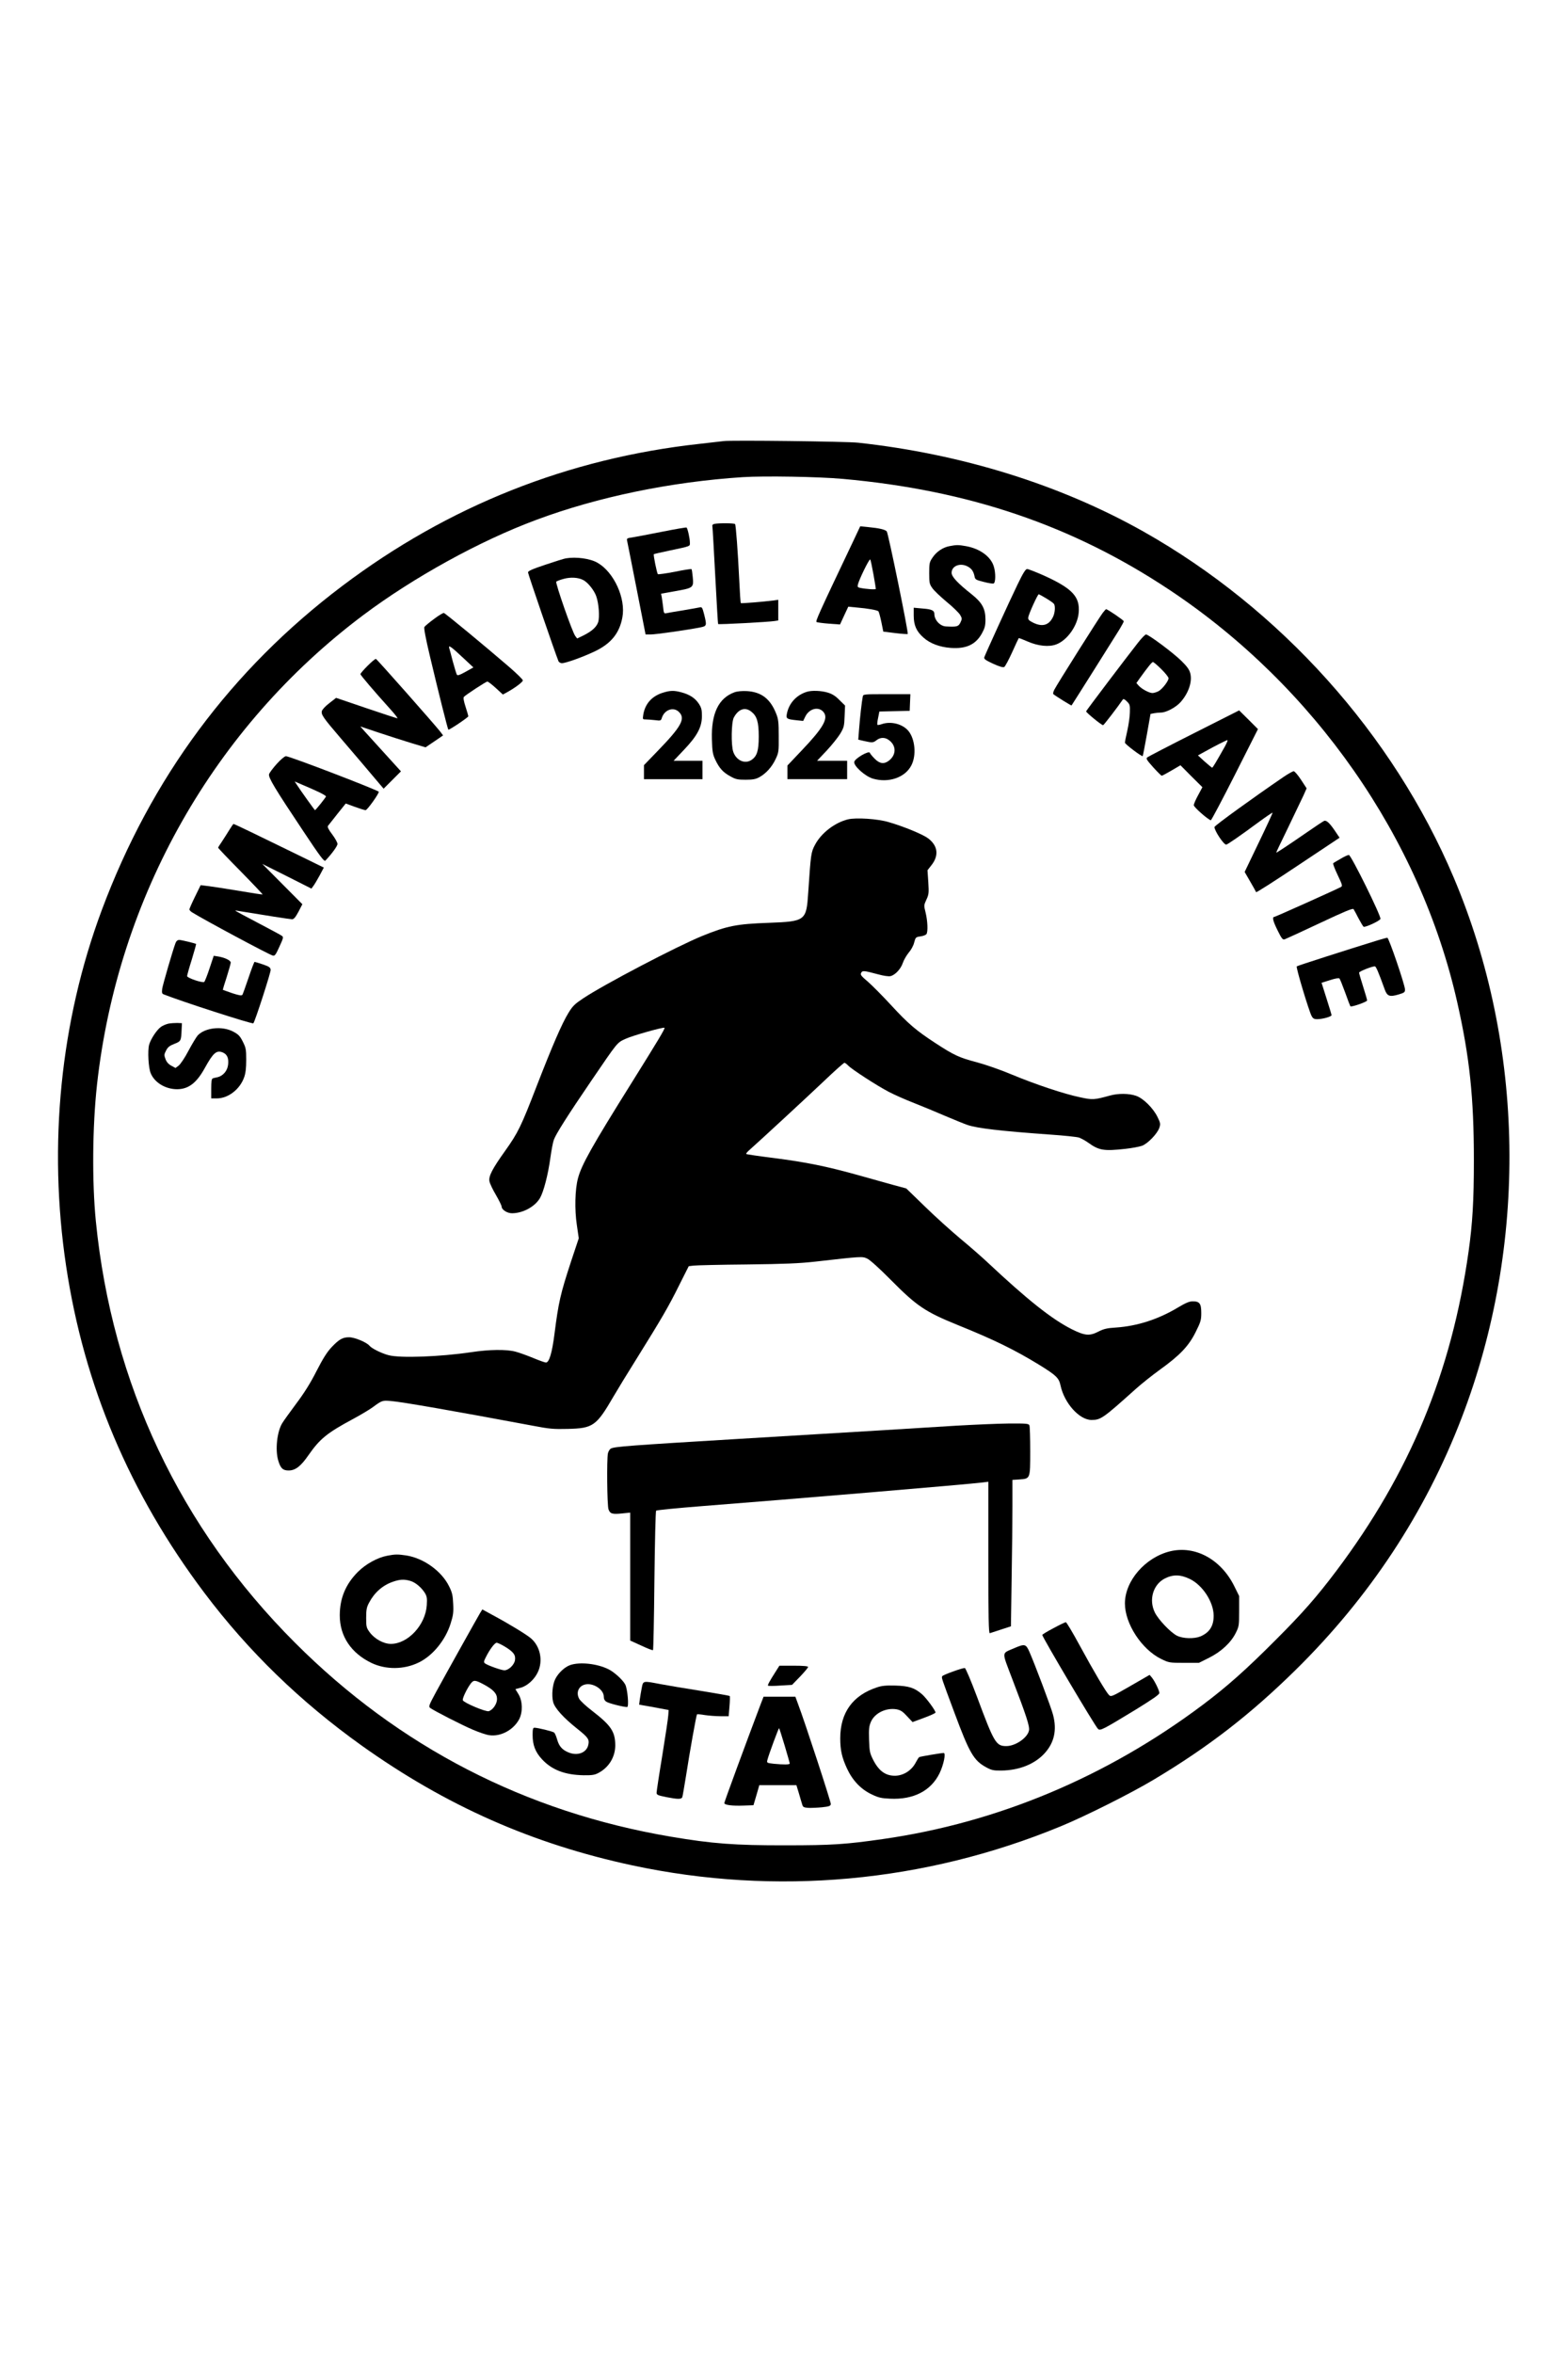 <?xml version="1.0" encoding="UTF-8" standalone="yes"?>
<svg version="1.0" xmlns="http://www.w3.org/2000/svg" width="1024pt" height="1536pt" viewBox="0 0 1366 2048" preserveAspectRatio="xMidYMid meet">
  <g transform="translate(0,2048) scale(0.1,-0.1)" fill="#000000" stroke="none">
    <path d="M6305 16644 c-16 -2 -111 -13 -210 -24 -1147 -126 -2190 -541 -3114
-1238 -966 -729 -1665 -1671 -2095 -2824 -360 -966 -468 -2045 -310 -3098 156
-1040 554 -1981 1204 -2845 385 -511 837 -949 1370 -1330 736 -525 1491 -858
2360 -1044 1249 -267 2544 -149 3730 340 212 87 611 287 810 406 475 284 839
565 1234 953 646 635 1133 1373 1449 2197 579 1507 554 3235 -69 4707 -528
1247 -1508 2339 -2704 3013 -725 408 -1584 675 -2485 773 -98 11 -1111 23
-1170 14z m1035 -329 c1099 -98 2005 -406 2850 -968 1261 -838 2183 -2160
2505 -3590 108 -477 145 -829 145 -1377 0 -351 -12 -551 -46 -792 -148 -1052
-512 -1931 -1152 -2782 -171 -227 -294 -367 -527 -600 -265 -266 -427 -409
-640 -569 -834 -625 -1783 -1023 -2780 -1166 -327 -47 -445 -55 -850 -55 -443
-1 -640 14 -1000 75 -1266 214 -2370 783 -3275 1689 -1001 1001 -1594 2255
-1735 3670 -34 345 -30 824 10 1190 182 1637 1021 3115 2320 4089 439 329
1018 648 1507 829 536 200 1171 331 1798 372 188 12 660 4 870 -15z"/>
    <path d="M6224 15923 c-14 -3 -21 -10 -18 -21 2 -9 13 -204 25 -432 12 -228
23 -417 25 -419 5 -6 445 18 492 26 l32 5 0 90 0 90 -42 -6 c-87 -11 -280 -27
-284 -23 -3 2 -9 94 -14 203 -12 249 -29 474 -36 485 -5 9 -139 10 -180 2z"/>
    <path d="M5765 15854 c-115 -23 -232 -45 -258 -49 -44 -6 -48 -9 -44 -28 3
-12 40 -201 83 -419 l78 -398 45 0 c43 0 319 39 429 61 60 12 61 14 36 115
-15 58 -19 65 -38 60 -12 -3 -77 -14 -146 -26 -69 -11 -134 -22 -146 -25 -19
-4 -22 1 -27 53 -4 31 -9 71 -12 87 l-6 30 128 23 c153 27 157 30 148 122 -3
35 -8 67 -11 69 -3 3 -68 -7 -145 -23 -78 -15 -144 -24 -148 -21 -8 8 -41 169
-35 174 2 2 62 16 134 31 193 41 180 36 180 71 0 34 -19 121 -29 130 -3 3
-100 -14 -216 -37z"/>
    <path d="M7438 15783 c-312 -656 -335 -708 -324 -715 6 -3 55 -10 108 -14 l96
-7 36 78 36 77 72 -7 c97 -8 180 -23 190 -33 5 -5 16 -46 26 -93 l17 -84 104
-13 c57 -7 106 -10 109 -8 8 9 -170 880 -183 894 -15 16 -66 28 -161 37 l-70
7 -56 -119z m171 -298 c12 -66 21 -124 21 -128 0 -8 -85 -2 -138 9 -20 4 -23
9 -18 30 12 47 99 225 107 217 4 -4 16 -62 28 -128z"/>
    <path d="M8271 15729 c-58 -11 -114 -49 -148 -101 -26 -38 -28 -50 -28 -134 0
-83 2 -95 27 -130 15 -22 71 -75 125 -120 54 -44 106 -95 117 -113 18 -31 18
-35 3 -67 -18 -36 -30 -39 -127 -34 -51 3 -100 56 -100 108 0 31 -22 42 -104
48 l-76 7 0 -68 c0 -85 24 -139 86 -193 57 -51 141 -82 236 -89 135 -10 219
29 273 128 24 44 30 66 30 119 0 94 -29 147 -119 219 -123 97 -176 154 -176
188 0 58 70 88 134 58 39 -19 56 -42 66 -89 5 -28 12 -31 79 -48 41 -11 80
-17 87 -14 18 7 19 93 2 147 -25 86 -120 156 -242 178 -67 12 -83 12 -145 0z"/>
    <path d="M4930 15623 c-14 -2 -94 -27 -177 -55 -117 -39 -153 -55 -153 -68 0
-13 237 -704 265 -772 4 -10 18 -18 30 -18 35 0 187 55 291 105 138 67 211
157 236 294 31 164 -73 393 -216 475 -63 37 -185 54 -276 39z m151 -189 c40
-20 96 -90 114 -143 22 -64 30 -179 16 -224 -15 -43 -55 -79 -129 -116 l-54
-26 -16 21 c-25 30 -176 464 -166 474 5 5 34 16 64 24 60 17 128 13 171 -10z"/>
    <path d="M8866 15398 c-72 -148 -281 -607 -291 -636 -4 -16 9 -25 77 -57 58
-26 87 -34 97 -28 8 5 39 63 69 129 29 65 55 120 57 122 2 2 36 -11 77 -29 91
-40 187 -50 251 -25 95 36 184 162 194 274 13 142 -55 213 -309 328 -67 29
-130 54 -140 54 -13 0 -35 -34 -82 -132z m249 -124 c33 -20 63 -41 67 -48 13
-19 9 -77 -8 -112 -35 -74 -93 -91 -174 -51 -36 18 -45 27 -42 45 2 27 82 202
91 202 3 0 33 -16 66 -36z"/>
    <path d="M9606 15147 c-30 -39 -398 -622 -421 -668 -9 -17 -13 -35 -8 -39 17
-15 155 -101 158 -98 4 4 373 590 418 663 20 33 37 65 37 70 0 9 -141 105
-154 105 -3 0 -16 -15 -30 -33z"/>
    <path d="M3781 15095 c-41 -30 -79 -62 -84 -70 -5 -10 11 -98 48 -253 76 -320
155 -636 161 -641 5 -6 174 107 174 117 0 4 -11 41 -24 82 -16 48 -21 79 -15
86 14 17 193 134 205 134 6 0 39 -25 73 -56 l62 -57 33 18 c70 38 141 91 141
105 0 8 -54 61 -120 118 -222 191 -556 467 -568 469 -7 2 -46 -22 -86 -52z
m253 -338 l90 -84 -68 -38 c-52 -29 -70 -35 -76 -25 -4 7 -20 58 -35 114 -14
56 -29 109 -32 119 -8 29 19 10 121 -86z"/>
    <path d="M9913 14887 c-97 -123 -448 -587 -451 -596 -3 -9 134 -121 148 -121
6 0 131 163 172 224 5 7 18 1 35 -17 26 -25 28 -34 26 -95 0 -37 -11 -109 -22
-159 -12 -51 -21 -98 -21 -105 0 -13 147 -124 155 -117 2 3 18 86 36 186 l32
181 30 6 c16 3 44 6 61 6 45 0 128 44 170 90 70 78 105 180 85 253 -8 31 -28
59 -77 107 -72 71 -286 230 -308 230 -8 0 -40 -33 -71 -73z m204 -229 c35 -34
63 -70 63 -79 0 -25 -56 -97 -89 -114 -17 -8 -39 -15 -51 -15 -28 0 -90 33
-118 62 l-22 25 31 44 c70 97 104 139 113 139 6 0 39 -28 73 -62z"/>
    <path d="M3202 14687 c-34 -34 -62 -67 -62 -72 0 -10 121 -151 259 -304 40
-44 69 -81 63 -81 -6 0 -128 40 -272 89 l-262 89 -59 -46 c-33 -25 -62 -56
-65 -69 -8 -30 13 -60 157 -228 102 -119 282 -330 352 -414 l29 -34 75 75 76
76 -139 153 c-76 84 -156 172 -177 195 l-38 43 158 -53 c87 -29 215 -70 284
-91 l126 -38 77 52 76 52 -24 32 c-52 66 -551 631 -561 634 -6 2 -38 -25 -73
-60z"/>
    <path d="M5772 14452 c-94 -30 -153 -97 -168 -191 -6 -40 -6 -41 22 -41 16 0
52 -3 80 -6 48 -6 52 -5 59 17 22 74 102 102 150 54 59 -58 22 -126 -192 -346
l-113 -117 0 -61 0 -61 255 0 255 0 0 80 0 80 -126 0 -126 0 91 96 c116 122
156 198 156 295 0 54 -5 72 -27 106 -32 49 -80 80 -151 99 -66 18 -99 17 -165
-4z"/>
    <path d="M6397 14456 c-138 -51 -202 -186 -195 -410 3 -104 7 -129 29 -176 35
-74 67 -110 131 -145 46 -26 63 -30 133 -30 63 0 89 5 120 22 57 31 110 89
142 158 27 57 28 67 27 200 0 120 -3 148 -22 195 -51 130 -130 190 -257 197
-44 2 -84 -2 -108 -11z m148 -168 c49 -38 65 -90 65 -216 0 -124 -15 -173 -64
-205 -57 -38 -132 -4 -158 71 -20 58 -17 259 5 299 40 74 98 94 152 51z"/>
    <path d="M7030 14461 c-92 -28 -158 -101 -175 -192 -8 -42 -2 -47 85 -56 l57
-6 19 39 c35 71 119 90 160 36 42 -54 -6 -137 -190 -330 l-126 -133 0 -59 0
-60 260 0 260 0 0 80 0 80 -131 0 -131 0 84 89 c46 49 99 116 118 147 32 54
35 66 38 152 l4 93 -49 48 c-35 36 -63 53 -102 65 -57 17 -138 20 -181 7z"/>
    <path d="M7516 14418 c-8 -38 -25 -188 -32 -283 l-7 -91 52 -12 c70 -16 79
-15 108 8 31 24 70 26 103 3 69 -47 71 -129 5 -181 -42 -33 -81 -29 -125 16
-20 20 -39 43 -42 51 -7 23 -132 -49 -136 -79 -6 -35 95 -125 161 -145 138
-41 283 9 337 116 45 88 32 229 -27 300 -51 60 -152 86 -232 58 -18 -6 -34 -9
-37 -6 -3 3 -1 30 6 61 l11 55 132 3 132 3 3 73 3 72 -205 0 c-205 0 -206 0
-210 -22z"/>
    <path d="M10403 14101 c-216 -109 -399 -204 -408 -211 -13 -11 -6 -22 51 -86
37 -41 70 -74 75 -74 5 0 43 21 86 46 l77 45 95 -96 96 -95 -37 -69 c-21 -38
-38 -77 -38 -88 0 -16 118 -121 148 -131 5 -1 99 177 210 396 l201 398 -82 82
-82 81 -392 -198z m267 -118 c-77 -137 -105 -183 -110 -183 -3 0 -32 24 -65
53 l-59 54 64 35 c91 51 183 97 193 98 5 0 -6 -26 -23 -57z"/>
    <path d="M2411 13833 c-34 -38 -64 -78 -67 -90 -8 -28 50 -124 299 -497 149
-224 181 -266 192 -255 55 58 105 126 105 145 0 12 -21 50 -46 83 -32 42 -43
65 -37 74 5 6 42 53 82 104 l73 91 79 -29 c44 -16 86 -29 94 -29 14 0 115 141
115 160 0 12 -776 310 -809 310 -11 0 -45 -28 -80 -67z m372 -248 c31 -15 57
-31 57 -35 0 -8 -90 -120 -96 -120 -3 0 -130 177 -159 223 l-18 27 79 -34 c44
-18 105 -46 137 -61z"/>
    <path d="M11180 13718 c-265 -181 -600 -423 -600 -435 0 -32 80 -153 102 -153
11 0 118 74 286 198 63 46 116 82 118 80 2 -2 -52 -119 -120 -260 l-123 -256
48 -83 c27 -46 50 -88 52 -93 2 -5 166 100 365 233 l362 241 -39 58 c-47 70
-76 96 -95 89 -8 -3 -79 -50 -158 -105 -136 -94 -253 -172 -260 -172 -2 0 45
98 103 217 58 120 118 246 134 280 l28 63 -49 75 c-27 41 -56 75 -64 74 -8 0
-49 -23 -90 -51z"/>
    <path d="M7387 13350 c-116 -29 -232 -119 -286 -220 -36 -67 -37 -79 -60 -418
-16 -245 -23 -251 -344 -263 -280 -10 -362 -26 -581 -115 -220 -90 -855 -422
-1036 -543 -72 -48 -91 -66 -127 -125 -58 -94 -141 -287 -277 -637 -137 -355
-163 -408 -277 -568 -110 -154 -144 -219 -135 -263 3 -18 28 -71 56 -118 27
-47 50 -93 50 -102 0 -27 48 -58 90 -58 95 0 200 57 244 132 32 55 71 205 91
353 9 64 22 134 30 155 18 50 121 213 327 515 232 340 222 329 298 364 60 28
330 104 339 96 6 -7 -56 -110 -284 -475 -349 -558 -439 -718 -470 -836 -26
-96 -30 -272 -10 -405 l17 -117 -66 -198 c-95 -290 -110 -357 -146 -638 -21
-164 -46 -246 -74 -246 -9 0 -59 18 -112 40 -53 22 -123 47 -154 55 -79 21
-229 19 -386 -5 -270 -40 -619 -53 -719 -26 -61 16 -146 58 -166 82 -24 30
-130 74 -177 74 -57 0 -86 -16 -153 -86 -41 -44 -75 -98 -132 -209 -52 -103
-108 -192 -178 -285 -55 -74 -109 -149 -119 -166 -47 -74 -64 -235 -36 -328
20 -67 40 -86 90 -86 59 0 106 36 173 133 100 143 161 193 386 314 69 37 147
84 173 103 83 61 84 61 159 55 97 -8 540 -85 1235 -215 145 -28 182 -31 305
-28 222 5 250 25 400 283 32 55 124 206 205 335 211 339 273 444 366 632 l84
167 42 5 c24 3 232 8 463 10 333 4 457 9 600 25 405 46 407 46 450 26 24 -11
105 -84 205 -185 228 -230 300 -278 585 -394 317 -128 496 -216 710 -347 147
-91 170 -113 184 -179 33 -154 164 -300 270 -300 80 0 99 13 383 268 51 46
147 122 213 170 173 124 251 206 311 327 44 88 49 105 49 166 0 82 -14 102
-74 102 -30 0 -61 -13 -133 -56 -169 -101 -350 -159 -533 -172 -83 -5 -110
-12 -159 -37 -75 -38 -116 -34 -227 21 -177 89 -388 257 -741 588 -47 44 -152
136 -232 202 -80 67 -219 192 -308 279 l-163 158 -115 31 c-63 18 -205 57
-315 88 -267 74 -444 110 -724 146 -129 16 -237 32 -240 35 -4 3 10 20 29 36
97 86 495 454 645 596 93 89 175 162 181 162 6 0 19 -10 30 -21 29 -33 258
-181 359 -233 50 -26 148 -69 220 -97 71 -28 192 -78 268 -111 76 -32 163 -68
195 -79 85 -29 287 -53 722 -84 118 -8 231 -20 250 -26 19 -7 56 -27 81 -45
93 -67 135 -74 324 -53 55 6 119 18 142 26 50 17 136 106 153 158 11 32 9 42
-16 93 -38 78 -125 164 -188 185 -61 21 -154 22 -226 2 -139 -38 -151 -39
-261 -15 -140 29 -388 112 -595 198 -94 40 -230 87 -305 107 -153 40 -198 61
-362 168 -168 110 -234 166 -385 330 -73 79 -164 171 -201 203 -59 50 -68 61
-59 77 11 22 22 21 146 -12 50 -14 94 -20 110 -16 41 10 90 63 107 115 9 26
32 66 51 89 21 24 42 62 48 89 12 45 14 47 55 53 23 3 47 12 52 20 14 22 10
114 -7 185 -16 64 -16 66 6 114 21 45 23 58 17 153 l-7 104 36 46 c65 84 54
168 -31 232 -45 34 -209 102 -343 141 -96 29 -285 41 -355 24z"/>
    <path d="M1998 13258 c-18 -29 -47 -75 -65 -102 -18 -26 -33 -50 -33 -53 0 -3
88 -96 196 -205 108 -110 194 -201 192 -202 -1 -2 -91 12 -198 30 -107 18
-228 37 -269 42 l-73 9 -49 -100 c-27 -55 -49 -105 -49 -111 0 -6 10 -17 22
-25 106 -66 671 -369 704 -377 18 -5 26 6 58 77 35 76 37 84 21 95 -9 7 -104
58 -211 114 -107 56 -194 103 -194 104 0 2 10 2 23 -1 217 -36 455 -73 471
-73 16 0 30 17 56 65 l34 66 -174 175 -175 176 214 -107 214 -108 17 23 c10
13 34 54 55 92 l36 68 -278 136 c-306 150 -502 244 -509 244 -2 0 -19 -24 -36
-52z"/>
    <path d="M11678 13006 c-32 -18 -61 -35 -64 -39 -3 -3 14 -49 39 -101 41 -86
44 -97 29 -105 -45 -24 -573 -261 -582 -261 -19 0 -9 -39 31 -119 34 -69 44
-81 60 -76 11 4 149 67 306 141 219 103 288 132 295 122 5 -7 24 -43 43 -80
19 -36 39 -69 44 -73 14 -8 140 50 147 68 8 23 -256 557 -275 557 -9 0 -42
-15 -73 -34z"/>
    <path d="M11997 12295 c-259 -80 -693 -219 -700 -225 -9 -8 104 -382 129 -432
12 -22 21 -28 49 -28 47 0 125 22 125 35 0 5 -20 71 -44 146 l-43 136 74 23
c45 15 77 20 82 14 5 -5 27 -60 50 -123 22 -63 43 -116 45 -119 9 -9 146 39
146 51 0 7 -16 61 -35 121 -19 60 -35 114 -35 121 0 11 111 55 137 55 10 0 29
-42 87 -203 21 -57 42 -65 120 -42 50 15 56 19 56 43 0 39 -141 452 -154 451
-6 0 -46 -11 -89 -24z"/>
    <path d="M1529 12273 c-24 -64 -110 -360 -116 -398 -4 -35 -2 -43 13 -49 153
-61 772 -261 781 -252 14 14 153 444 151 466 -3 21 -13 28 -68 47 -36 12 -68
22 -72 22 -3 1 -27 -61 -52 -136 -26 -76 -50 -144 -54 -150 -6 -10 -26 -7 -88
13 -43 15 -80 28 -82 29 -2 2 13 52 33 112 19 61 35 117 35 126 0 19 -53 44
-110 53 l-38 6 -37 -111 c-20 -61 -41 -113 -46 -117 -16 -10 -149 35 -149 51
0 7 18 73 41 145 22 73 39 133 37 135 -9 6 -128 35 -146 35 -15 0 -26 -9 -33
-27z"/>
    <path d="M1467 11571 c-21 -5 -50 -17 -65 -28 -37 -27 -89 -106 -103 -156 -14
-53 -6 -201 14 -248 34 -82 129 -139 231 -139 99 1 169 55 241 186 73 132 101
156 156 134 38 -16 53 -50 46 -107 -6 -53 -44 -98 -94 -109 -16 -3 -34 -7 -40
-10 -9 -2 -13 -29 -13 -89 l0 -85 48 0 c100 0 202 79 239 184 13 36 18 81 18
152 0 92 -3 105 -30 159 -25 50 -39 63 -84 87 -97 51 -246 34 -309 -34 -12
-14 -48 -73 -80 -133 -31 -60 -70 -117 -85 -129 l-28 -21 -37 20 c-24 13 -41
32 -50 57 -13 34 -13 41 5 75 15 30 31 42 72 58 57 22 59 26 63 120 l3 60 -40
2 c-22 0 -57 -2 -78 -6z"/>
    <path d="M8330 8070 c-365 -23 -758 -47 -1895 -115 -948 -57 -1081 -67 -1113
-84 -11 -6 -22 -25 -26 -42 -11 -54 -7 -454 5 -487 14 -39 32 -45 119 -36 l70
7 0 -557 0 -557 97 -44 c53 -25 99 -43 102 -39 3 3 9 276 12 605 4 337 10 604
15 609 5 5 187 23 404 40 736 57 2321 190 2443 206 l47 6 0 -662 c0 -526 3
-661 13 -657 6 2 51 17 98 32 l86 28 6 411 c4 226 7 513 7 637 l0 227 60 4
c96 7 95 3 95 246 0 114 -3 215 -7 225 -7 15 -24 17 -180 16 -95 -1 -301 -10
-458 -19z"/>
    <path d="M10193 6976 c-216 -53 -393 -257 -393 -454 0 -176 145 -399 315 -483
68 -33 72 -34 200 -34 l130 0 88 44 c106 53 191 132 233 217 28 56 29 66 29
190 l0 131 -43 87 c-116 233 -341 355 -559 302z m173 -241 c111 -54 206 -200
207 -318 1 -91 -36 -148 -115 -182 -54 -22 -152 -20 -204 6 -54 26 -164 141
-194 204 -53 109 -15 240 85 293 73 38 138 37 221 -3z"/>
    <path d="M3375 6938 c-86 -16 -188 -72 -257 -141 -107 -107 -158 -230 -158
-379 0 -181 98 -328 276 -414 126 -60 284 -59 412 4 122 59 233 195 278 340
22 70 26 96 22 171 -3 74 -9 99 -36 153 -65 132 -221 244 -372 268 -75 11 -97
11 -165 -2z m198 -219 c44 -12 97 -56 128 -105 18 -30 21 -46 17 -107 -11
-172 -164 -337 -313 -337 -64 0 -143 44 -185 102 -28 38 -30 48 -30 125 0 70
4 92 25 131 46 88 119 153 208 183 60 21 97 23 150 8z"/>
    <path d="M4182 6438 c-26 -44 -292 -520 -381 -683 -65 -120 -69 -131 -53 -143
34 -25 280 -151 373 -190 52 -22 115 -44 141 -47 99 -15 211 45 261 139 32 62
30 157 -5 216 l-28 46 45 12 c58 15 122 73 151 137 46 98 21 222 -59 292 -38
33 -188 125 -339 206 l-86 47 -20 -32z m220 -294 c73 -45 92 -72 84 -118 -8
-41 -56 -86 -92 -86 -26 0 -150 44 -170 61 -11 9 -9 19 8 52 34 69 78 127 95
127 8 0 42 -16 75 -36z m-190 -326 c86 -46 118 -80 118 -128 0 -42 -35 -94
-72 -106 -25 -8 -217 73 -226 95 -6 15 37 104 70 147 25 31 38 30 110 -8z"/>
    <path d="M9178 6307 c-54 -28 -98 -55 -98 -59 0 -19 462 -799 486 -819 20 -17
41 -6 332 171 144 89 202 129 202 142 0 22 -40 104 -66 136 l-19 22 -168 -97
c-165 -95 -168 -96 -187 -77 -26 27 -126 195 -255 432 -60 111 -114 201 -120
201 -5 0 -54 -23 -107 -52z"/>
    <path d="M8834 6132 c-111 -49 -109 -20 -15 -269 122 -318 153 -412 145 -448
-13 -63 -118 -135 -197 -135 -90 0 -106 27 -257 433 -51 136 -98 247 -105 247
-25 0 -188 -59 -196 -71 -8 -14 -11 -5 106 -319 131 -352 168 -416 277 -475
46 -25 63 -29 133 -28 154 2 289 56 375 150 84 92 109 202 74 335 -15 61 -161
447 -207 551 -30 67 -40 69 -133 29z"/>
    <path d="M4966 5985 c-47 -17 -101 -67 -128 -120 -25 -48 -34 -145 -19 -202
14 -53 90 -137 211 -233 94 -75 106 -92 95 -140 -15 -68 -94 -98 -173 -65 -55
23 -81 53 -98 111 -8 29 -20 57 -27 62 -12 10 -143 42 -171 42 -13 0 -16 -13
-16 -63 0 -87 23 -148 80 -210 86 -94 200 -138 364 -141 76 -1 98 3 131 21 90
48 144 138 145 237 0 121 -36 175 -199 301 -55 42 -106 89 -116 108 -28 53 -5
109 51 123 70 18 164 -43 164 -105 0 -21 7 -35 23 -45 20 -14 148 -46 180 -46
18 0 4 157 -16 196 -20 39 -94 107 -144 132 -98 50 -252 67 -337 37z"/>
    <path d="M6757 5928 c-55 -86 -71 -117 -66 -122 3 -3 51 -3 107 1 l102 6 70
72 c38 40 70 78 70 84 0 7 -40 11 -125 11 l-125 0 -33 -52z"/>
    <path d="M5591 5788 c-6 -29 -13 -74 -17 -100 l-6 -47 38 -7 c22 -3 80 -14
129 -23 l90 -17 -3 -44 c-1 -25 -25 -182 -52 -350 -28 -168 -50 -315 -50 -326
0 -19 11 -23 83 -38 102 -20 133 -20 141 -1 3 8 17 91 32 183 34 220 90 531
96 538 3 3 34 0 69 -6 35 -5 96 -10 136 -10 l71 0 7 85 c4 47 5 88 2 91 -3 3
-117 23 -253 45 -137 22 -295 48 -352 59 -151 29 -149 30 -161 -32z"/>
    <path d="M7639 5791 c-210 -69 -319 -220 -319 -443 0 -103 14 -167 60 -266 49
-104 122 -180 217 -224 56 -27 83 -33 157 -36 204 -10 356 68 431 221 36 75
57 177 36 177 -22 0 -205 -31 -213 -36 -5 -3 -17 -22 -28 -43 -40 -80 -124
-128 -207 -118 -69 7 -121 50 -163 131 -33 65 -35 76 -39 181 -3 96 0 119 17
158 34 76 133 123 224 107 34 -7 53 -19 90 -60 l48 -51 100 37 c55 20 100 41
100 46 0 18 -79 125 -116 158 -65 57 -116 74 -234 77 -81 2 -118 -1 -161 -16z"/>
    <path d="M6626 5643 c-129 -341 -316 -849 -316 -859 0 -17 67 -26 170 -22 l84
3 26 88 25 87 162 0 161 0 22 -72 c11 -40 25 -84 29 -98 6 -21 14 -25 52 -28
24 -1 78 1 119 5 64 7 75 11 78 28 2 17 -224 709 -288 878 l-21 57 -139 0
-138 0 -26 -67z m210 -359 c24 -81 44 -151 44 -156 0 -10 -54 -10 -139 -2 -60
7 -62 8 -56 32 11 46 99 282 102 278 3 -2 24 -70 49 -152z"/>
  </g>
</svg>